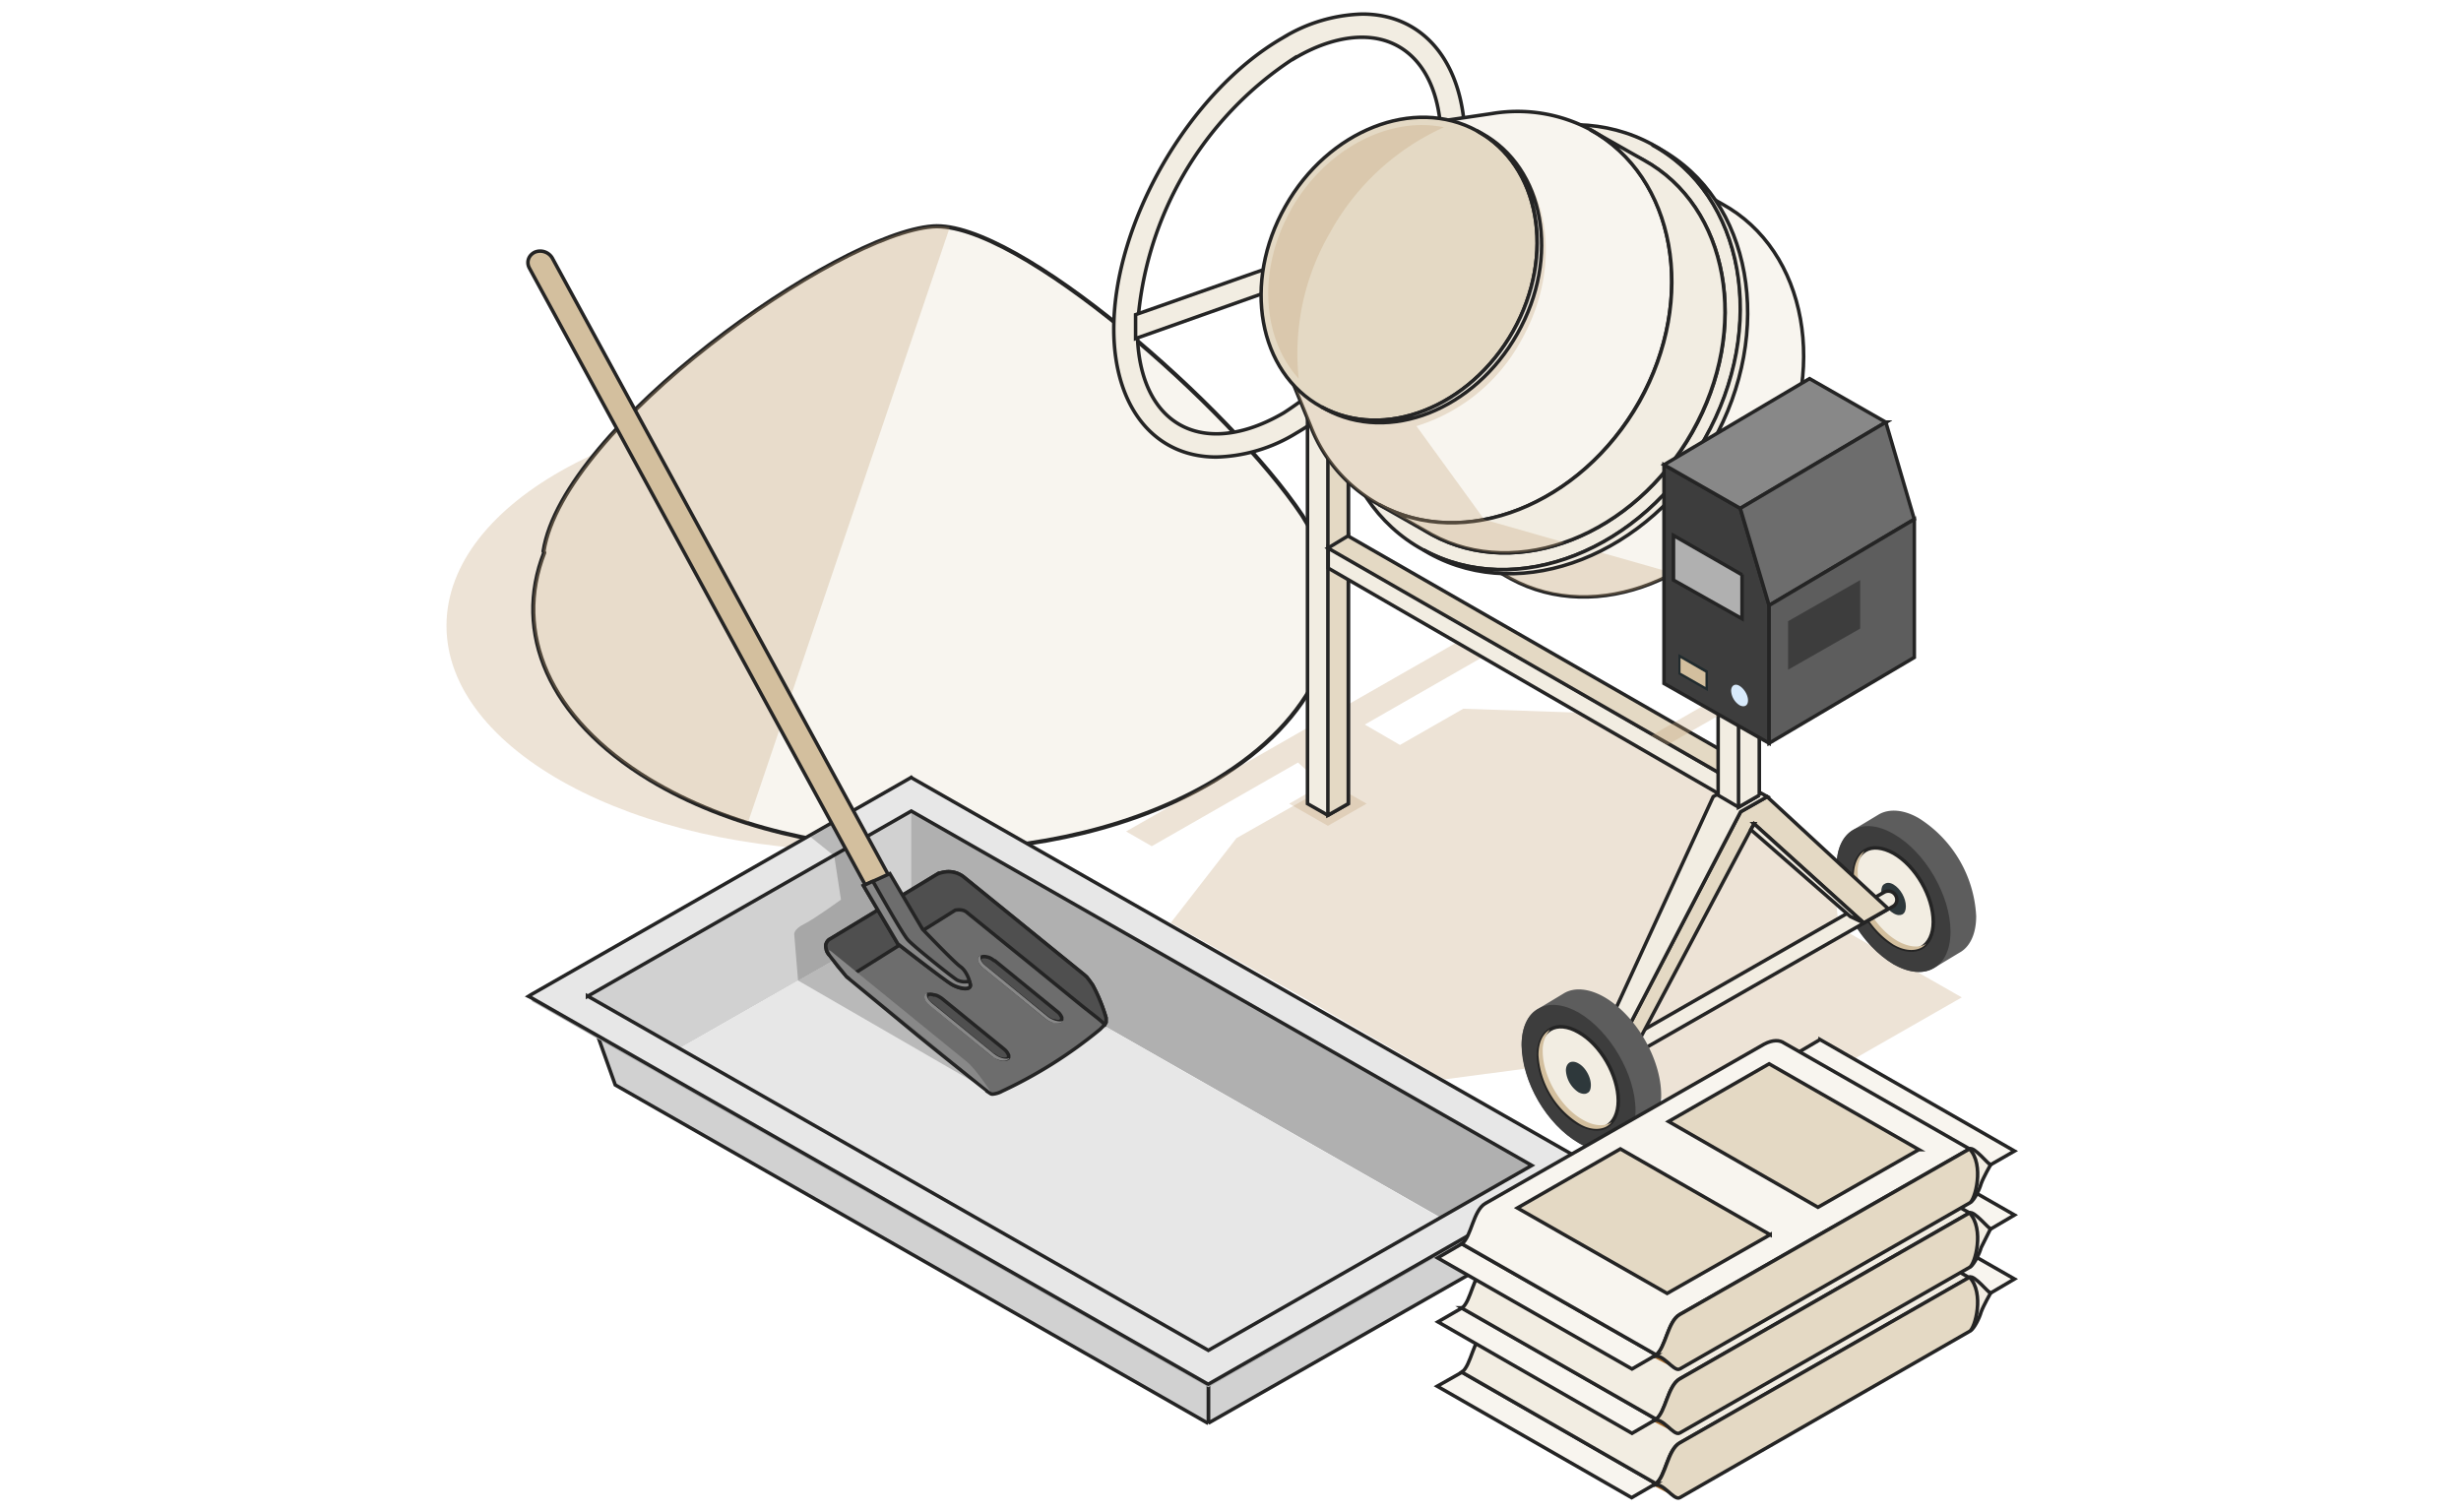 <svg xmlns="http://www.w3.org/2000/svg" width="700" height="430" fill="none"><style><![CDATA[.B{stroke:#242424}.C{fill:#f2ede2}.D{opacity:.3}.E{fill:#c1a076}.F{fill:#e4d9c4}.G{fill:#f8f5ef}.H{fill:#d3bf9e}.I{fill:#6d6d6d}.J{fill:#3d3d3d}.K{fill:#d1d1d1}.L{fill:#b0b0b0}.M{fill:#4f4f4f}.N{fill:#5d5d5d}.O{fill:#ab6d2b}]]></style><path d="M127 178c0 35.3 53 64 118.3 64s118.2-28.7 118.2-64-53-63.9-118.2-63.9c-65.4 0-118.3 28.6-118.3 63.9Z" class="D E"/><path stroke-linejoin="round" stroke-width="1.2" d="M376.4 158.3v-.7c-1-2.6-2.7-5.7-4.8-9l-1.2-2c-20.4-30.5-81.2-84-105.1-82.2-27.2 2-105.2 57-110.7 92.4l.2.4c-8.8 22.5 1 47 30 64.6 44.4 26.8 116.6 26.8 161 0 28.6-17.3 38.6-41.3 30.6-63.5Z" class="B G"/><path d="M270.1 64.7a20 20 0 0 0-4.8-.3c-27.2 2-105.2 57-110.7 92.4l.2.4c-8.8 22.5 1 47 30 64.6 8.4 5 18 8.9 28 12l57.3-169Z" class="D E"/><path d="M343.7 404.9v-20.2l93-53.2-8.8 25.3-84.2 48Z" class="B K"/><path d="m259.2 260.5 151 86.1 26.6-15.1-177.6-101.3-93.1 53.2 26.5 15.1 66.6-38Z" class="L"/><g class="K"><path d="m166 283.4 26.6 15.1 66.6-38v-30.3L166 283.4Z"/><path d="M343.7 404.9 175 308.6l-9-25.2 177.7 101.3v20.2Z" class="B"/></g><path fill="#e7e7e7" d="m192.6 298.5 151 86.2 66.6-38-151-86.2-66.6 38Z"/><path d="M343.7 393.1 151.3 283.4v1.4l192.4 109.8 107.8-61.7v-1.4L343.7 393Z" class="L"/><path fill="#e7e7e7" d="M259.4 221.3 451.8 331l.7.5-.7.4-107.9 61.7-.2.1-.3-.1-192.3-109.8-.8-.4.8-.5 107.8-61.6.3-.2.2.2Zm-92.3 62 176.6 100.8 92-52.6-176.5-100.8-92.1 52.7Z" class="B"/><path d="M266.4 264.6c0 2.6 4.3 2.2 7.3 7.6s3 7.3 8.5 8c5.4.6 10.1 0 14.6 7 4.4 7 10 9.5 11.3 7 1.3-2.4 7-1.8 9-.6l-50.7-29z" opacity=".5" class="K"/><path d="m451.5 331.5-7.5 4.3.4 1.2 7.1-4v-1.5Z" class="I"/><path fill="#000" d="m282 310.7-55-31.8-1.1-13.2s-.1-1.4 2.7-2.8c2.9-1.4 10.6-7 10.6-7l-1.9-12.4-6.7-5.4 6.2-3.6 21.2 26.7 24 49.5Z" opacity=".2" style="mix-blend-mode:multiply"/><g class="B"><path d="M269 248a7 7 0 0 1 5.3 1.6l34 27.6.8.7.7.9 1 1.4a48.1 48.1 0 0 1 3.8 9.3v1.3l-.7 1-1 1a130.6 130.6 0 0 1-27.9 17.6c-.7.4-1.4.6-1.9.7s-1 .2-1.3 0a1513.3 1513.3 0 0 1-20.8-16.6L241 278l-1-1.2-1.6-1.9-2.3-3c-.3-.3-1-1.1-1.1-2-.1-.5-.2-1 0-1.5s.5-1 1.1-1.3l30.4-18.4a5 5 0 0 1 .7-.3 9 9 0 0 1 1.9-.4z" class="I"/><path d="M254.7 262.6c-1.5 0-3-.8-3.8-2.1L150.6 76.3c-1-1.8-.2-3.8 1.6-4.6a4 4 0 0 1 5 1.9l100.3 184.1c1 1.8.3 3.8-1.5 4.6l-1.3.2Z" class="H"/><path d="M263.8 283c.4-.2 1-.3 1.8 0 .7 0 1.4.4 2 .8l.3.2 17.8 14.5c.7.6 1 1.2 1.2 1.7v.5c0 .2-.1.3-.3.4-.4.2-1 .3-1.8.1-.6-.1-1.4-.5-2-1l-.3-.1-17.7-14.5a3.4 3.4 0 0 1-1.3-1.6v-.6l.3-.4Z" class="M"/></g><path fill="#888" d="m283 300-18-14.7c-1.2-1-1.7-2.2-1.2-3l-.3.2c-1 .7-.7 2.2.8 3.4l17.8 14.5c1.5 1.2 3.6 1.7 4.6 1 .2 0 .4-.2.4-.4-1 .4-2.9 0-4.3-1.2Z"/><path d="M279 272.3c.3-.2 1-.3 1.7-.1.7.1 1.4.5 2 1l.3.1 17.8 14.5c.7.5 1 1.2 1.2 1.6v.6l-.3.4c-.3.2-1 .3-1.7 0-.8 0-1.6-.5-2.3-1l-17.8-14.5a3.4 3.4 0 0 1-1.2-1.7v-.5c0-.2.1-.3.3-.4Z" class="B M"/><path fill="#888" d="m298 289.2-17.7-14.5c-1.3-1-1.7-2.2-1.3-3l-.3.2c-1 .6-.6 2.1.9 3.4l17.7 14.4c1.6 1.3 3.6 1.8 4.7 1.1l.4-.4c-1.1.4-3-.1-4.4-1.2Z"/><path d="M269 248a7 7 0 0 1 5.3 1.6l34 27.6.8.7.7.9 1 1.4a48.1 48.1 0 0 1 3.8 9.3v1.3l-.3.6-.5-.4-.1-.1-.3-.3-1.2-1-4.2-3.3-12.9-10.5-20-16.2c-.6-.6-1.5-.8-2.2-.8a5.5 5.5 0 0 0-1.2.1l-30.3 19-.3.1-.3-.2-2.6-3.1-2.1-2.8c-.3-.3-1-1.1-1.1-2-.1-.5-.2-1 0-1.5s.5-1 1.1-1.3l30.4-18.4a5 5 0 0 1 .7-.3 9 9 0 0 1 1.9-.4Z" class="B M"/><path fill="#888" d="m236.5 271.7 4.6 5.7 40.8 33.3s-4.2-6.5-6.9-8.7l-38.6-31.4c-1.4-1.1.1 1.1.1 1.1Z"/><g class="B"><path d="M276 280.1c.2 2-3.8 1-5.6-.3a441 441 0 0 1-15-11.3l-9.8-16.6 7.5-3.4 9.3 15.8s8.8 9.2 10.7 10.6c2 1.4 2.8 4.4 2.9 5.2Z" class="I"/><path fill="#888" d="m248.2 250.7-2.6 1.2 9.8 16.6s13.1 10.2 15 11.3c1.8 1.2 5.8 2.2 5.6.3l-.3-1a5 5 0 0 1-3.4-.3c-1.4-.8-12.5-9.7-14-11.4-1.4-1.4-8-13.2-10-16.7Z"/></g><path d="m525.4 265-12.7 7.4-3-2.3 13.2-7.5-2-18.8-35.9-20.5-36-20.6-32.8-1.1-18 10.3-10-5.8 37.7-21.6-7.3-4.2-98.3 56.2 7.3 4.2 41.6-23.8 4.4 4-.2.1.9.5 2.8 2.5-25.4 14.4-18.7 24.1 35.5 20 33 19 6.5 4 3 1.5 37.9-5 5.5 11 35-.7 9.3 5.3 59.3-33.9-32.6-18.6Z" class="D E"/><path d="M316.8 93.8c-.1-30.4 21.5-67.7 48-83A45.6 45.6 0 0 1 387.5 4c17.7 0 29.1 14.2 29.2 36.2 0 30.5-21.5 67.7-48 83A45.6 45.6 0 0 1 346 130c-17.7 0-29.1-14.2-29.2-36.2Zm51.4-77.3a98.4 98.4 0 0 0-44.7 77.3c0 18.3 8.6 29.6 22.5 29.6 5.8 0 12.4-2 19.2-6a98.4 98.4 0 0 0 44.7-77.2c0-18.3-8.7-29.6-22.5-29.6-5.8 0-12.5 2-19.2 6Z" class="B C"/><path fill="#d58a00" d="M384.8 70.7 412.7 44v-6.8l-28 26.8v6.8Z"/><path d="m368.6 73.6-.3 2.3c0 1.6.4 3 1 4L323 96.3v-6.8l45.5-16Z" class="B C"/><path fill="url(#A)" d="m385.1 62-3.5-2.2c-1.6-1-3.8-.8-6.2.6a19 19 0 0 0-8.7 15c0 2.7 1 4.7 2.6 5.6l3.5 2.1c1.6.9 3.8.8 6.2-.6a19 19 0 0 0 8.7-15c0-2.7-1-4.7-2.6-5.6Z"/><path fill="#d58a00" d="M387.7 67.5a19 19 0 0 1-8.7 15c-2.4 1.3-4.6 1.5-6.2.6s-2.5-2.8-2.5-5.6a19 19 0 0 1 8.7-15c2.4-1.3 4.5-1.5 6.1-.6 1.6 1 2.6 2.9 2.6 5.6z"/><path d="m366.7 228.6 11 6.3 11-6.3-11-6.3-11 6.3Z" class="D E"/><path d="m383.5 228.6-5.8 3.3-5.8-3.3v-167l5.8-3.4 5.8 3.3v167Z" class="B C"/><path fill="#ffe719" d="m371.9 61.5 5.8 3.4 5.8-3.4-5.8-3.3-5.8 3.3Z"/><g class="B"><path d="m383.5 228.6-5.8 3.3V65l5.8-3.4v167Z" class="F"/><path d="M377.8 155.6v6L491 227v-6l-113.2-65.4Z" class="C"/><path d="m383.5 152.4-5.8 3.5L491 221l7.8-2.3-115.3-66.2Z" class="F"/><path d="M483.3 124c16.6-29.5 10.4-64.1-14-77.4L489.8 58c24.3 13.3 30.5 48 14 77.4-16.7 29.4-49.8 42.5-74.1 29.2L409.2 153c24.3 13.3 57.5.3 74-29.2Z" class="G"/></g><path d="M429.6 164.7 409.2 153a46.3 46.3 0 0 0 38.6 2l28.1 8a48.3 48.3 0 0 1-46.3 1.6Z" class="D E"/><g class="B"><path d="M404.8 156.4c26.3 14.4 62.2.3 80.2-31.6 18-31.8 11.2-69.3-15-83.7-26.3-14.4-62.2-.2-80.2 31.6-18 31.9-11.3 69.4 15 83.7Zm-11.4-81.7c16.6-29.4 49.8-42.5 74-29.2 24.4 13.3 30.6 48 14 77.4-16.7 29.4-49.8 42.4-74 29.2-24.4-13.3-30.6-48-14-77.4Z" class="C"/><path d="M377.7 115.2c17.4 9.5 41 .2 53-20.8 11.8-21 7.4-45.8-10-55.3-6.1-3.4-13-4.4-20-3.3l23.7-3.5a44 44 0 0 1 28 4.6c24.2 13.3 30.4 48 13.8 77.4s-49.8 42.5-74 29.2a43.2 43.2 0 0 1-19.3-22l-9-22a30.9 30.9 0 0 0 13.8 15.7z" class="G"/><path d="M471.9 42.2l-2-1c26.3 14.3 33 51.8 15 83.6-17.9 31.9-53.8 46-80 31.6l1.8 1.1C433 172 469 157.8 487 126s11.3-69.3-15-83.7zm-4.4 3.3l-15.2-8.6c24.3 13.3 30.5 48 14 77.4-16.7 29.4-49.9 42.5-74.1 29.2l15.1 8.6c24.3 13.2 57.4.2 74-29.2 16.7-29.5 10.4-64.1-13.8-77.4z" class="C"/></g><g class="E"><path d="m422.2 147.8 22.8 6.5a46 46 0 0 1-37.7-2.3l-15.1-8.5c9.2 5 19.7 6.3 30 4.3Z" class="D"/><path d="M377.7 115.2c17.4 9.5 41 .2 53-20.8 11.8-21 7.4-45.8-10-55.3-6.1-3.4-13-4.4-20-3.3l6.8-1a32 32 0 0 1 14.7 3.9c18.3 10 23 36 10.5 58.1a51 51 0 0 1-29.8 24.4l19.3 26.6c-10.3 2-20.8.7-30-4.3a43.2 43.2 0 0 1-19.3-22l-9-22a30.9 30.9 0 0 0 13.8 15.7Z" class="D"/></g><g class="B"><path d="M375.8 115.7c17.9 9.8 42.3.2 54.6-21.5 12.2-21.7 7.6-47.2-10.3-57s-42.3-.2-54.5 21.5c-12.3 21.7-7.7 47.2 10.2 57z" class="F"/><path d="m421.4 38-1.3-.8c18 9.8 22.5 35.3 10.3 57-12.3 21.7-36.7 31.3-54.6 21.5l1.3.7c17.9 9.8 42.3.2 54.5-21.5 12.3-21.7 7.7-47.2-10.2-57Z" class="C"/></g><path d="M367.2 59.6c9.9-17.4 28-26.6 43.5-23.4a69.6 69.6 0 0 0-32.4 30 68.3 68.3 0 0 0-8.9 41.5c-10.4-11.4-11.8-31-2.2-48Z" class="D E"/><path d="m527.2 236 7.3-4.4c2.9-1.6 7-1.4 11.4 1.2a35 35 0 0 1 16.2 27.8c0 5.1-1.8 8.8-4.8 10.4l-7.3 4.4c-3 1.7-7 1.4-11.4-1.1a35.5 35.5 0 0 1-16.2-27.9c0-5.1 1.8-8.7 4.8-10.4Z" class="N"/><path d="M522.4 246.4c0 10.3 7.2 22.7 16.2 27.9 4.5 2.5 8.5 2.8 11.4 1.1 3-1.6 4.8-5.3 4.8-10.4 0-10.3-7.2-22.7-16.2-27.8-4.5-2.6-8.5-2.8-11.4-1.2-3 1.7-4.8 5.3-4.8 10.4Z" class="J"/><path d="M527.3 249.2c0 7.2 5 15.9 11.3 19.5 3.1 1.8 6 2 8 .8s3.3-3.7 3.3-7.3c0-7.2-5-15.9-11.3-19.5-3.1-1.7-6-2-8-.8s-3.3 3.7-3.3 7.3Z" class="B C"/><path d="M530.4 242a9.1 9.1 0 0 0-2 6.2c0 7.2 5.1 15.9 11.4 19.5 3.1 1.7 6 2 8 .8l.2-.2c-.4.5-.9.9-1.4 1.2-2 1.1-4.9 1-8-.8a24.8 24.8 0 0 1-11.3-19.5c0-3.4 1.2-5.9 3-7.1Z" class="H"/><path fill="#2e383b" d="M535 253.7c0 2.2 1.6 5 3.6 6.1 1 .6 1.9.6 2.5.3.7-.4 1-1.2 1-2.3 0-2.3-1.5-5-3.5-6.2-1-.6-1.9-.6-2.5-.2-.7.3-1 1.1-1 2.3Z"/><g class="B"><path d="M451.4 307.2c.4 0 .9 0 1.2-.3l85.7-49c1.2-.6 1.6-2 .9-3.2a2.4 2.4 0 0 0-3.3-.9l-85.6 49c-1.2.7-1.6 2.1-1 3.2.5.8 1.3 1.2 2.1 1.2Z" class="C"/><path d="m456.8 304.4 38.3-73.5 7.5-4.3 34.5 31.9-7 4-31.2-28.2-35 66-7 4Z" class="F"/><path d="m457.2 303.7-4.6-1.6 34.7-75.5 7.6-4.3 7.8 4.3-7.6 4.3-37.9 72.8Zm41.7-69.4 31.2 28.2-3.8-1.8L498 236l1-1.7Z" class="C"/></g><path d="m437.6 286.9 7.3-4.4c2.9-1.7 7-1.4 11.4 1.1 9 5.2 16.2 17.6 16.2 27.9 0 5.1-1.8 8.7-4.8 10.4l-7.3 4.4c-3 1.6-7 1.4-11.4-1.2a35.4 35.4 0 0 1-16.2-27.8c0-5.1 1.8-8.8 4.8-10.4Z" class="N"/><path d="M432.8 297.3c0 10.2 7.2 22.7 16.2 27.8 4.4 2.6 8.5 2.8 11.4 1.2 3-1.7 4.8-5.3 4.8-10.4 0-10.3-7.3-22.7-16.2-27.9-4.5-2.5-8.5-2.8-11.4-1.1-3 1.6-4.8 5.3-4.8 10.4Z" class="J"/><path d="M437.6 300c0 7.3 5.1 16 11.4 19.6 3.1 1.7 6 2 8 .8s3.3-3.7 3.3-7.3c0-7.2-5-16-11.3-19.5-3.1-1.8-6-2-8-.8s-3.4 3.7-3.4 7.3Z" class="B C"/><path d="M440.8 293a9.1 9.1 0 0 0-2 6c0 7.2 5.1 16 11.4 19.5 3.1 1.8 6 2 8 .8l.2-.1c-.4.5-.9.9-1.4 1.2-2 1.1-5 1-8-.9a24.8 24.8 0 0 1-11.4-19.4c0-3.5 1.2-6 3.1-7.1Z" class="H"/><path fill="#2e383b" d="M445.4 304.5a8 8 0 0 0 3.6 6.2c1 .5 1.9.6 2.5.2.7-.3 1-1.1 1-2.3 0-2.2-1.5-5-3.5-6.1-1-.6-1.9-.6-2.5-.3-.7.4-1.1 1.2-1.1 2.3Z"/><g class="B C"><path d="m500.4 226.2-5.9 3.4-5.8-3.4v-97l5.8-3.2 5.9 3.3v97Z"/><path d="m488.7 129.3 5.8 3.3 5.9-3.3-5.9-3.4-5.8 3.4Z"/><path d="m500.4 226.2-5.9 3.4v-97l5.9-3.3v97Z"/></g><path d="m488.7 203.6-14.5 8.3-4.6-2.6 19.1-11v5.3Z" class="D E"/><g class="B"><path d="m495 144.6-21.7-12.4v62.2l29.9 17v-39.2l-8.2-27.6Z" class="J"/><path fill="#888" d="M536.4 120.1 495 144.6l-21.7-12.4 41.4-24.5 21.7 12.4Z"/><path d="M536.4 120.1 495 144.6l8.2 27.6 41.3-24.5-8.1-27.6Z" class="I"/><path d="m544.5 187-41.3 24.4v-39.2l41.3-24.5V187Z" class="N"/><path d="M495.5 163.4V176L476 165v-12.7l19.5 11.2Z" class="L"/></g><path d="m508.6 190.5 20.5-11.7V165l-20.5 11.7v13.8Z" class="J"/><path fill="#212b2e" d="m485.8 196.6-8.4-4.8V186l8.4 4.8v5.7Z"/><path d="M478 191.4v-4.2l7.1 4.1v4.1l-7-4Z" class="H"/><path fill="#d8eafb" d="M497.2 199.2c0 1.5-1 2.1-2.4 1.4a5.2 5.2 0 0 1-2.4-4.1c0-1.5 1.1-2.2 2.4-1.4s2.4 2.6 2.4 4.1z"/><use href="#E" class="O"/><g class="B"><path d="M415.8 390.3 471 422l-6.9 4-55.3-31.7 6.9-3.9Zm101.9-58.1 55.3 31.6-6.8 4-55.3-31.7 6.8-3.9Z" class="G"/><path d="M501.8 333.5l-79.3 45.3c-3.5 2-4 9.6-6.7 11.5L471 422c2.7-2 3.2-9.5 6.7-11.5l82.4-47.1-52.7-30.1c-1.3-.9-3.2-1-5.7.3zm58.4 29.8c1.3-.8 5.4 4.5 6 4.5 0 0-2 3.5-2.7 5.4-.5 1.8-2 4.7-3 5.3s-.3-15.2-.3-15.2z" class="C"/></g><use href="#F" fill="url(#B)"/><use href="#F" class="B F"/><path d="m473.5 355.5 29.7-17 43.6 25-29.6 17-43.7-25Zm31 32.2L474.2 405l-43.6-25 30.3-17.3 43.6 25Zm-30.8-28.2c-.7-.4-1.4-.5-2.2-.5-.9.1-1.7.4-2.6.9-1.7 1-2 1.9-.6 2.7.5.3 1.3.6 2.4.9l-1.4.8a10 10 0 0 1-2.6-1c-1.2-.7-1.7-1.4-1.6-2.2 0-.7.8-1.5 2.1-2.2a8.6 8.6 0 0 1 5.4-1 7 7 0 0 1 2.5.8 5 5 0 0 1 1.8 1.6l-2 .5-.5-.7c-.2-.3-.4-.5-.7-.6Zm1.6 8.5-4.6-2.6 8-4.5 4.6 2.6-1.4.8-2.9-1.7-1.7 1 2.7 1.6-1.4.8-2.7-1.6-2 1.2 2.8 1.7-1.4.8Zm5.1 3 4.3-4.7-2.5 1.5-3.7 2.1-1.5-.9 8-4.5 2.3 1.3-4.2 4.6 8.1-2.4 2.3 1.4-8 4.5-1.6-.9 3.8-2.1.7-.4 1.9-1-8.4 2.4-1.5-1Zm11.7 6.7-4.6-2.6 8-4.6 4.6 2.6-1.3.8-3-1.6-1.7 1 2.7 1.5-1.4.8-2.7-1.5-2 1.1 2.8 1.7-1.4.8Zm8.9 5-2.2-1.2 2.5-5.5-2.2 1.4-3.8 2.1-1.5-.8 8-4.6 2.2 1.2-2.6 5.4 2.2-1.3 3.8-2.1 1.5.8-8 4.6Zm5 2.9-1.7-1 6.6-3.7-2.2-1.2 1.4-.8 6 3.4-1.3.8-2.2-1.2-6.6 3.7Z" class="H"/><path d="m477.6 405.9-.9 1.7-10-5.1 3.4-1 7.5 4.4Z" class="O"/><g class="B"><path d="m415.8 372 55.3 31.7-6.9 4L409 376l6.9-4Zm101.9-58 55.3 31.6-6.8 4-55.3-31.7 6.8-4Z" class="G"/><g class="C"><path d="m501.8 315.2-79.3 45.3c-3.5 2-4 9.6-6.7 11.6l55.3 31.6c2.7-2 3.2-9.5 6.7-11.5l82.4-47.2-52.7-30c-1.3-1-3.2-1-5.7.2Z"/><path d="M560.2 345c1.3-.7 5.4 4.5 6 4.5l-2.7 5.4c-.5 1.8-2 4.7-3 5.4-1 .6-.3-15.3-.3-15.3z"/></g></g><use href="#G" fill="url(#C)"/><use href="#G" class="B F"/><path d="m473.5 337.2 29.7-17 43.6 25-29.6 17-43.7-25Zm31 32.2-30.3 17.4-43.6-25 30.3-17.3 43.6 25Zm-30.8-28.2c-.7-.3-1.4-.5-2.2-.4-.9 0-1.7.3-2.6.8-1.7 1-2 2-.6 2.7l2.4 1-1.4.8-2.6-1c-1.2-.7-1.7-1.4-1.6-2.2 0-.8.8-1.5 2.1-2.3a8.7 8.7 0 0 1 5.4-1 7 7 0 0 1 2.5.8c.8.5 1.3 1 1.8 1.7l-2 .5-.5-.8-.7-.6Zm1.6 8.6-4.6-2.6 8-4.6 4.6 2.7-1.4.8-2.9-1.7-1.7 1 2.7 1.5-1.4.8-2.7-1.5-2 1.2 2.8 1.6-1.4.8Zm5.1 2.9 4.3-4.7-2.5 1.5-3.7 2.1-1.5-.8 8-4.6 2.3 1.3-4.2 4.6 8.1-2.3 2.3 1.3-8 4.6-1.6-1 3.8-2.1.7-.3 1.9-1v-.1l-8.4 2.4-1.5-.9Zm11.7 6.8-4.6-2.7 8-4.5 4.6 2.6-1.3.8-3-1.7-1.7 1 2.7 1.6-1.4.8-2.7-1.6-2 1.2 2.8 1.7-1.4.8Zm8.9 5-2.2-1.3 2.5-5.4-2.2 1.3-3.8 2.2-1.5-.9 8-4.6 2.2 1.3-2.6 5.4 2.2-1.3 3.8-2.2 1.5.9-8 4.6Zm5 2.9-1.7-1 6.6-3.8-2.2-1.2 1.4-.8 6 3.4-1.3.9-2.2-1.3-6.6 3.8Z" class="H"/><use href="#E" y="-36.5" class="O"/><g class="B G"><path d="m415.8 353.8 55.3 31.6-6.9 4-55.3-31.6 6.9-4Zm101.9-58.1 55.3 31.7-6.8 3.9-55.3-31.6 6.8-4Z"/><path d="m501.8 297-79.3 45.3c-3.5 2-4 9.6-6.7 11.5l55.3 31.6c2.7-2 3.2-9.5 6.7-11.5l82.4-47.1-52.7-30.1c-1.3-.9-3.2-1-5.7.3Z"/></g><path d="M560.2 326.8c1.3-.8 5.4 4.5 6 4.5 0 0-2 3.5-2.7 5.4-.5 1.8-2 4.7-3 5.3s-.3-15.2-.3-15.2z" class="B C"/><path fill="url(#D)" d="M471 385.4c2.8-2 3.3-9.5 6.8-11.5l82.4-47.1c4.3 4.5 1.6 14.7 0 15.4l-82.4 47.2c-1.8 1-5-5-7.7-3.4l1-.6Z"/><path d="M471 385.4c2.8-2 3.3-9.5 6.8-11.5l82.4-47.1c4.3 4.5 1.6 14.7 0 15.4l-82.4 47.2c-1.8 1-5-5-7.7-3.4l1-.6Zm74.8-58.4-28.7 16.4-42.5-24.4 28.6-16.4 42.6 24.4Zm-42.3 24.2-29.3 16.7-42.6-24.3 29.3-16.8 42.6 24.4Z" class="B F"/><defs><linearGradient id="A" x1="383.2" x2="371.4" y1="61.1" y2="81.8" href="#H"><stop stop-color="#ffdb19"/><stop offset=".4" stop-color="#f6c100"/><stop offset="1" stop-color="#e9a800"/></linearGradient><linearGradient id="B" x1="513.6" x2="520.3" y1="390" y2="401.8" href="#H"><stop stop-color="#eecba6"/><stop offset="1" stop-color="#d9a46a"/></linearGradient><linearGradient id="C" x1="513.6" x2="520.3" y1="371.8" y2="383.5" href="#H"><stop stop-color="#eecba6"/><stop offset="1" stop-color="#d9a46a"/></linearGradient><linearGradient id="D" x1="513.6" x2="520.3" y1="353.5" y2="365.3" href="#H"><stop stop-color="#eecba6"/><stop offset="1" stop-color="#d9a46a"/></linearGradient><path id="E" d="m477.6 424.1-.9 1.8-10-5.2 3.4-1 7.5 4.4Z"/><path id="F" d="M471 422c2.8-2 3.3-9.6 6.8-11.6l82.4-47.1c4.3 4.5 1.6 14.6 0 15.4L477.8 426c-1.8 1-5-5-7.7-3.4l1-.6Z"/><path id="G" d="M471 403.7c2.8-2 3.3-9.5 6.8-11.5l82.4-47.2c4.3 4.6 1.6 14.7 0 15.5l-82.4 47.1c-1.8 1.1-5-5-7.7-3.4l1-.5Z"/><linearGradient id="H" gradientUnits="userSpaceOnUse"/></defs></svg>